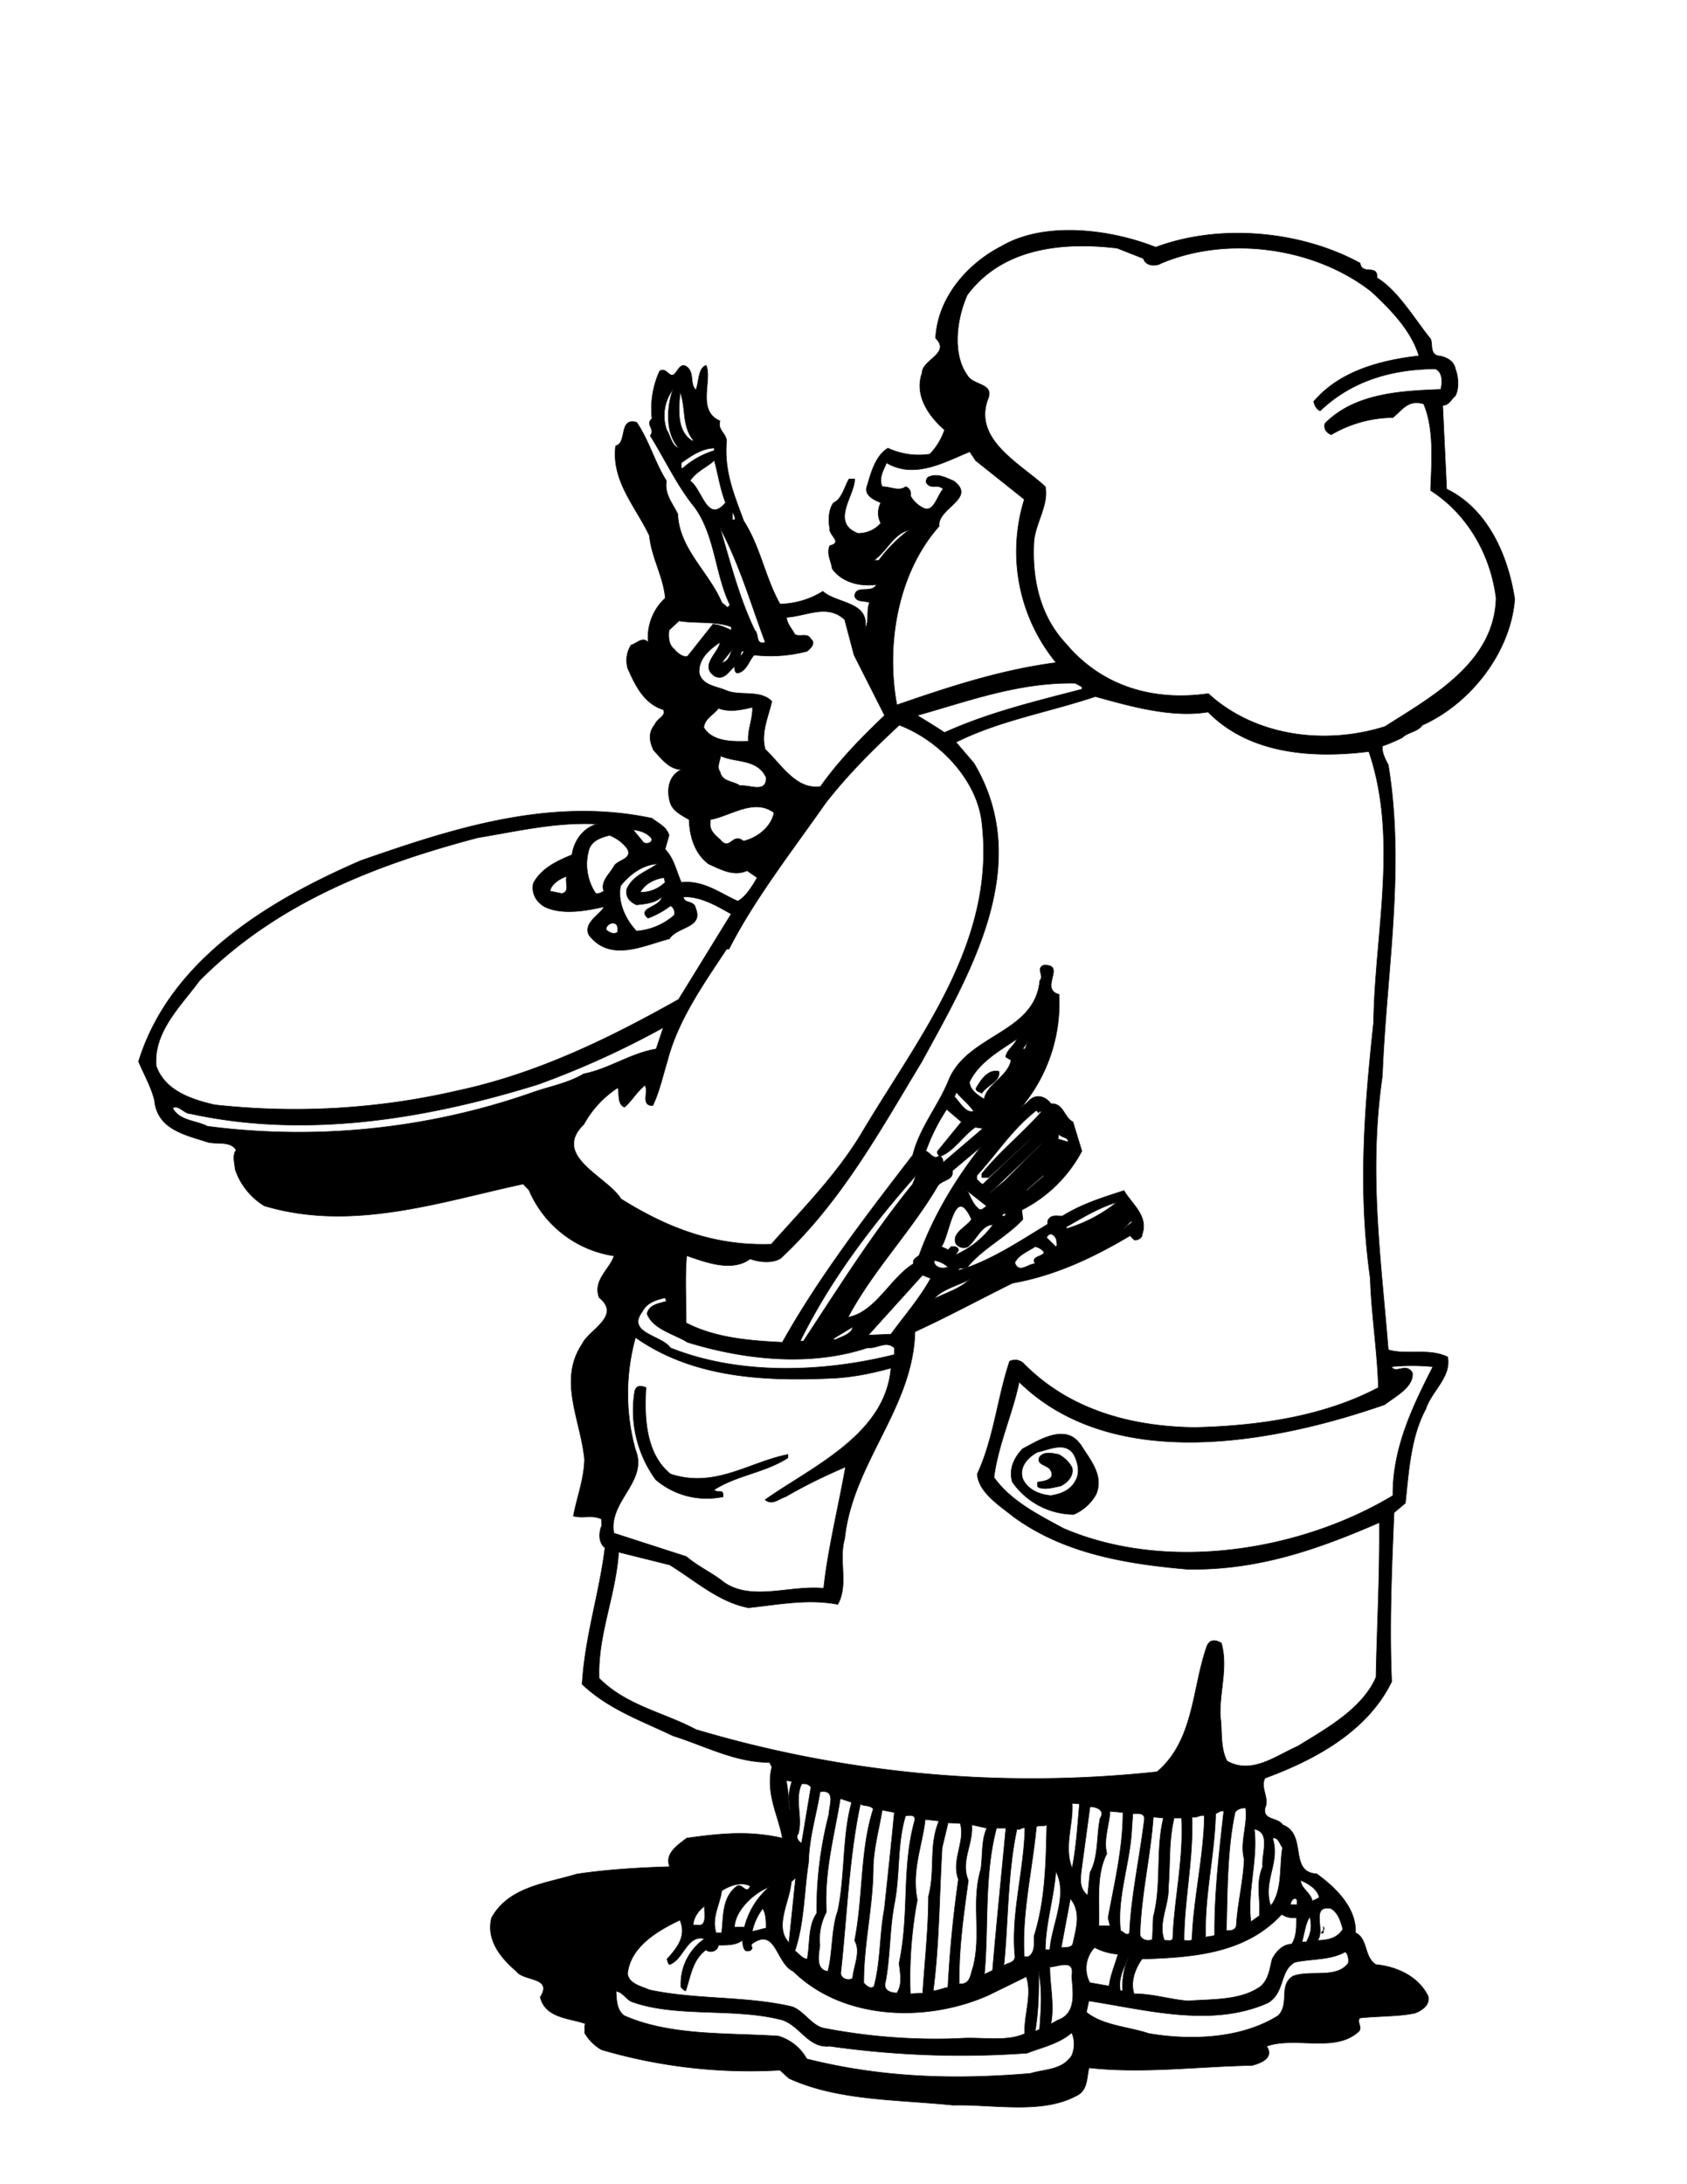 <svg xmlns="http://www.w3.org/2000/svg" width="816" height="11in" shape-rendering="geometricPrecision" text-rendering="geometricPrecision" image-rendering="optimizeQuality" fill-rule="evenodd" clip-rule="evenodd" viewBox="0 0 8.5 11"><path stroke="#1F1A17" stroke-width=".003" d="M5.823 1.245c.32-.12.73-.084 1.03.08.01.064.09.002.085.074.105.064.186.203.27.308.012.024-.005.077.04.085.035.004.078.024.085.066.015.039.02.097 0 .135-.02.017-.034.05-.064.048l.02.422c.207.1.31.335.343.555-.021.267-.222.525-.465.634-.025.035-.074.035-.103.064-.03.014-.064.03-.098.041-.005.031.013.065.029.095.086.526-.009 1.034-.03 1.568-.07.484-.008.908.03 1.378.094.027.206-.01.299.036.02.1-.081.172-.11.262-.076.14-.086.316-.103.474l-.057.048c-.012.285-.024.566-.012.851-.123.254-.395.397-.638.486-.026.048.024.101 0 .15-.012.064.063.046.089.085.127.05.027.239.172.247.094.07.199.168.195.297.064.03.041.122.103.16.105.01.215.06.263.16.01.044-.033.073-.069.085-.08.017-.182.014-.275.024-.018.02.014.045-.005.067-.118.111-.319.024-.465.075.04.06-.032.086-.073.097-.273.005-.548.042-.822.012-.012.051-.006.116-.066.142-.175.093-.418.041-.62.046-.284-.029-.58-.022-.826-.135l-.045-.041a2.652 2.652 0 0 1-.899-.103.229.229 0 0 1-.086-.086c.004-.017-.003-.035.005-.045-.08-.029-.202-.027-.228-.134.065-.103-.084-.079-.12-.13-.077-.065-.154-.158-.125-.27.087-.157.276-.173.429-.22.152-.023.324-.033.468-.037-.026-.067.04-.108.086-.144.173-.024.314-.038.482 0-.019-.112-.086-.223-.053-.359l-.012-.022c-.173 0-.326-.084-.486-.134-.156-.075-.326-.134-.458-.26.014-.24.088-.462.115-.687-.032-.026-.03-.07-.02-.103.008-.01.001-.028.003-.041-.046-.024-.093-.002-.142-.016.018-.096.054-.185.056-.286-.02-.201-.134-.397-.012-.58.033-.072.2-.141.086-.234-.033-.087.051-.14.075-.21a.555.555 0 0 1-.429-.332l-.029-.03c-.412.088-.86.243-1.304.11a.345.345 0 0 1-.147-.183c-.002-.03-.016-.072.005-.098-.03-.048-.096-.027-.144-.04-.114-.037-.254-.064-.268-.212-.017-.067-.053-.13-.08-.194.159-.516.665-.815 1.12-1.012.454-.158.952-.323 1.467-.213.03.024.075.043.086.086l-.02.07c.045.046.056.108.082.167.111-.012.192.053.284.094.04-.019.076-.08.098-.118l-.051-.035c-.067.03-.13-.005-.194-.034-.07-.053-.095-.137-.098-.223-.04-.024-.088-.045-.098-.096-.015-.06-.003-.127.059-.156-.062-.002-.1-.055-.14-.098-.022-.048-.027-.088.007-.13.009-.028.06-.044.042-.074-.098-.03-.143-.126-.179-.208a.144.144 0 0 1 .017-.118c.028-.006.057-.045.086-.013a.269.269 0 0 1 .086-.223c-.01-.111-.069-.202-.08-.314-.068-.145-.193-.276-.17-.453.06-.013.013-.145.106-.118.063.093.09.199.15.295-.011.069.032.113.057.167.007.176.158.293.222.446l.029.024.012-.012c-.076-.158-.074-.347-.177-.491-.09-.11-.15-.242-.225-.362.028-.033-.027-.055.009-.086a.453.453 0 0 1 .038-.238c.034-.028.053.046.08.008.017-.02.031-.055.062-.027.033.03.01.082.041.113.017-.041.01-.11.052-.124.032.074-.05.229.07.28-.014.045.031.062.033.101-.014.153.04.275.086.402.084.13.108.285.183.419a.423.423 0 0 0 .216-.064c.072.064.235.05.213.187.022-.038.005-.09.022-.13-.024-.012-.065.001-.075-.033.005-.06.087-.01.11-.058-.083.012-.175-.012-.223-.08-.005-.039-.03-.075-.012-.116.068-.017-.007-.053 0-.086-.009-.043-.005-.1.019-.13.042-.019.054-.079.078-.12h.028c.003.08-.125.22.017.274a.15.15 0 0 0 .115-.051.11.11 0 0 1 0-.103c-.038-.016-.09-.04-.067-.091.019-.067.043-.148.103-.184a.37.37 0 0 0 .211.03.327.327 0 0 0 .074-.122c-.077-.067-.154-.172-.113-.287 0-.067.146-.098.068-.175.01-.2.155-.372.332-.463.22-.129.554-.084.777.005zm-.062.057c.012.04.064.04.09.024.34-.143.777-.078 1.058.142.101.093.203.2.24.324-.199.023-.4.078-.53.23.005.02.014.04.033.047.16-.153.365-.21.58-.211.036.015.037.065.027.103-.206.008-.432.02-.583.171-.009.028.01.05.032.057a.625.625 0 0 1 .31-.086c.05-.04.075-.091.155-.069.054.127.04.29.035.436.185.119.302.321.33.542-.008.325-.323.496-.56.647-.302.095-.654.05-.89-.166-.277.04-.536-.036-.716-.25-.133-.141-.174-.33-.162-.522.012-.095.074-.18.057-.27-.124-.115-.364-.235-.29-.439.036-.084-.074-.069-.103-.122-.079-.11-.052-.29 0-.405.177-.237.479-.268.755-.235l.132.052zm-2.34.955c-.038-.013-.042-.061-.062-.092a.22.22 0 0 1 .032-.204c-.032.087-.04.223.03.296zm.073-.04l-.005.004c-.08-.048-.07-.158-.062-.245.03.074.007.17.067.242zm.105.04v.012a.428.428 0 0 0-.161.091c-.01-.007-.004-.019-.005-.029.05-.036.106-.074.166-.074zm1.316.062l.246.196a.882.882 0 0 0 .16.822c-.282.037-.541.123-.802.213-.057-.304.005-.666.213-.9-.01-.092.192-.14.073-.228-.037-.015-.08-.041-.127-.02-.008.005-.012.015-.012.027.024.041.059.005.086.034-.03.033-.046.114-.094.098a.15.15 0 0 1-.07-.063c.003-.021-.004-.04-.025-.047-.034.026-.077-.001-.118 0-.019-.044.007-.084.022-.12.141.084.294-.005.419-.056l.03.044zm-1.26.213c-.092.11-.118-.072-.178-.11.028-.046.082-.067.122-.103.019.067.03.146.057.213zm.047.086H3.69v-.041c.005.01.017.03.012.04zm.154.617c-.051.014-.03-.04-.053-.061-.08-.167-.123-.342-.175-.515.098.182.158.391.228.576zm.572-.413h-.024c.07-.052.094-.129.176-.153a.713.713 0 0 0-.152.153zm-.125.477l.154.304c-.112.106-.233.23-.323.358-.123.018-.197-.111-.278-.187-.024-.082.016-.166.033-.242-.06-.061-.161-.024-.233-.056-.047-.02-.117-.024-.133-.086-.005-.072.052-.12.105-.155-.007.052-.108.12-.024.172.048.019.067-.027.098-.051 0 .012-.002.027.012.034.048-.007.06-.065.086-.091a.724.724 0 0 0 .266-.019c.02-.015.046-.043.019-.062-.016-.034-.057-.007-.081-.024-.014-.029-.038-.05-.041-.085.101-.006.206-.07.293.012l.047.178zm-.618-.142v.017c-.031-.014-.06-.028-.093-.03l-.127.16c-.019.009-.05-.012-.067-.034-.027-.02-.032-.059-.027-.096l.05-.047c.085.014.183 0 .264.03zm-.048.18l.053-.067c-.012.024-.017.062-.053.067zm.11-.057c-.002.012-.014.019-.018.03.004-.011.002-.035.018-.03zm1.704.179v.012c-.234.061-.472.118-.692.218-.045-.03-.093-.059-.137-.086.257-.072.513-.168.796-.162l.033.018zm.636.127c.206.21.52.235.81.199.15.439.03.916.024 1.362-.046.433-.08.844-.017 1.29.005.174.036.37.041.551-.271.143-.594.193-.926.201-.332-.005-.639-.094-.865-.326-.023-.017-.043-.017-.067-.008-.062.185-.08.39-.163.568.005.092.113.16.183.216.25.183.561.237.875.264.36.007.668-.105.968-.235.002.285-.012.518-.017.779-.069.158-.247.257-.396.348-.108.047-.23.144-.354.074-.036-.065-.024-.156-.034-.221-.007-.122.04-.25.005-.373-.026-.017-.06-.022-.074.018-.074.21-.063.471-.25.63a5.918 5.918 0 0 1-2.324-.213c-.161-.086-.35-.12-.487-.258-.009-.214.084-.417.098-.635l.257.064c.13.08.247.187.397.216.152-.016.3-.046.45-.017.056-.1.003-.22.035-.331.04-.381.345-.658.354-1.042.166-.076.33-.165.492-.245.216-.038.409-.13.594-.24 0 .008.012.013.019.023.017.002.041-.01.04-.029.032-.092-.05-.15-.092-.22-.108.035-.212.067-.31.128-.026.001-.059-.01-.074.024v.017c-.144.087-.288.185-.45.233.005-.024.04.002.05-.022.077-.091.194-.148.275-.235l-.006-.047a.7.7 0 0 0 .303-.297l-.045-.147c-.045-.022-.048-.096-.11-.091-.03-.04-.079-.053-.115-.012-.01.012-.027.019-.038.033a.815.815 0 0 0 .193-.572c-.102-.027.04-.153-.078-.147-.04.018.005.051-.019.078-.025.265-.36.268-.458.498-.051.129-.147.24-.182.38-.236.307-.473.614-.657.943-.173-.008-.343-.024-.485-.098.001-.103-.007-.23.003-.338.096.033.228.084.32.016.045.017.114.024.155-.004.306-.286.503-.648.71-.99.24-.44.569-.988.262-1.503l-.09-.105c.22-.11.47-.152.702-.23.18.05.385.108.568.078zm-2.296-.024c.004.054-.026.116-.02.171-.08.002-.18.004-.225-.069.005-.046.051-.065.074-.097.056.022.12.007.171-.005zm1.157.588c.067.596-.314 1.066-.6 1.545-.126.214-.301.39-.462.571-.289.01-.526-.084-.757-.228-.07-.114-.352-.215-.187-.376a.516.516 0 0 1 .171-.184c.009.026-.005.081.033.098.034-.027.062-.077.103-.11.022.026-.024.103.04.102.034-.07.05-.148.073-.222.053-.207.18-.386.299-.566h.012c.127-.25.317-.493.485-.733.107-.139.239-.271.373-.395.202.076.396.278.417.498zM3.86 3.917c.002.08-.084.034-.132.04-.034-.025-.089-.018-.1-.07-.018-.025 0-.054.003-.08.077.036.185.012.23.11zm.04.176c-.015.073-.084.126-.154.143-.055-.046-.067.051-.115-.005-.023-.023-.057-.045-.052-.086v-.017c.105-.02.221-.11.321-.035zm-.892.057c-.07.019-.117.086-.126.155-.072.029-.156.068-.195.144-.01.051.015.094.058.118.088.043.213.019.297 0-.009.033-.108.08-.074.143.108.139.278.05.405.018.04-.063.173-.054.132-.154-.007-.041-.06-.022-.061-.057.085-.003.164.043.24.086l-.265.43c-.348.196-.715.375-1.115.46-.4.093-.815.116-1.223.071-.115-.027-.25-.07-.294-.196-.014-.173.125-.302.218-.429.391-.394.892-.585 1.402-.72.19-.031.393-.08.6-.069zm.276.074c.002.024-.03.027-.041.019l-.053-.064c.037.004.072.016.094.045zm-.122.053c.024.05-.051.053-.069.086-.022.04-.068.075-.051.125-.01.005-.022.014-.04.012a.264.264 0 0 1-.034-.223c.016-.046.064-.06.103-.07.034.013.07.038.091.07zm.15.074c-.054.038-.128.06-.155.13-.005.04.019.062.05.076.046-.005.094-.009.127-.04-.005.052-.13.055-.069.107a.429.429 0 0 0 .113-.062c.016.007.023.026.02.046a.323.323 0 0 1-.191.081c-.057-.06-.096-.148-.08-.228.047-.06.116-.107.184-.11zm-.457.063c-.01.03.019.076-.024.086l-.058-.012c-.002-.029.048-.065.082-.074zm.496.03a.178.178 0 0 1-.125.05c.022-.042.072-.068.12-.074l.005.024zm-.239.233v.017c-.019.014-.043.002-.058-.012-.002-.033.058-.051.058-.005zm.193.606c-.13.022-.236.1-.364.125-.084.05-.182.065-.27.098a3.566 3.566 0 0 1-1.626.166C.987 5.642.903 5.645.87 5.58c.03-.018.057.029.09.029.595.13 1.211.02 1.752-.148a4.43 4.43 0 0 0 .63-.286l-.036.108zm1.762.04l.027.016c-.013.08-.125.124-.135.196-.031-.017-.074-.048-.074-.086.048-.101.154-.158.238-.216-.012.033-.05.053-.056.09zm.096-.04h-.01l.027-.04c-.008.01-.008.028-.017.04zm-.13.113c.01.05-.064.072-.086.11-.009-.007-.028-.007-.03-.024.023-.04.06-.1.116-.086zm-.127.2c-.04.013-.07-.046-.097-.073l.01-.022c.028.034.064.061.087.096zm-.182.201c-.006.014.008.02.01.028.07-.024.118-.105.18-.148l.038.006-.2.171c0-.012-.004-.03-.022-.032-.025.02-.042-.016-.065-.025a.968.968 0 0 1 .105-.21l.074.063-.12.147zm.51-.193c.001-.007.011-.007.015-.007-.09.104-.213.202-.302.314v.019h.034l.211-.194-.24.228c-.012-.003-.019-.016-.03-.024v-.02c.109-.12.176-.23.3-.328l.011.012zm.147.147l-.05-.015.004-.024c.015.019.051.015.046.04zm-.39.254l.258-.247-.187.189-.07.058zm-.358.314c-.01.014-.038.02-.03.045-.118.072-.19.243-.33.27.123-.232.317-.432.45-.658.02-.036.083-.028.076-.08l.143-.12c-.126.16-.24.348-.31.543zm-.035-.355c-.206.254-.374.523-.55.79h-.016c.15-.304.355-.576.584-.835l-.018.045zm.66-.045l.001.004-.086.074-.001-.004.085-.074zm-.287.155c-.012.007-.02.02-.036.017-.035-.026-.043-.064-.062-.094l.098.077zm.657-.02a.755.755 0 0 1-.252.133l-.005-.007c.078-.044.164-.098.257-.125zm-.733.087c-.027.04-.101.068-.079.122.014.02.041.027.062.015.043-.036.069-.11.125-.11a.47.47 0 0 1-.187.151c.002-.01.017-.017.012-.029-.007-.014-.022-.012-.036-.012-.001.005-.013.01-.012.017l-.037-.017c.042-.05.066-.326.152-.137zm.172-.03c.002.007-.004.01-.005.013H5.05c-.002-.01.01-.012.017-.012zm.595.076l.033-.034h.012l-.045.034zm-.338.067c0 .01.005.019-.005.024l-.046-.045c.02-.04.051-.003.051.02zm-.063.053c-.01.024-.07.019-.045.057-.036 0-.082.053-.103-.005.02-.04.067-.057.103-.081.017.005.034.012.045.03zm-.486.074c-.026.012-.07.002-.069-.033a.129.129 0 0 1 .07.033zm-.086.057c-.055.1-.132.188-.2.281l-.114.005.273-.302.041.016zm.017.103c.043-.049.119-.066.179-.097-.052.048-.118.066-.179.097zm-1.348.012c-.036.012-.086.015-.098.063.03.079.135.101.204.144.285.088.618.124.906.028.05.005.093-.038.136 0v.034c-.359.09-.781.105-1.128-.034-.044-.064-.223-.074-.142-.182.024-.047.072-.06.115-.07l.007.017zm.846.195L4.2 6.741l.096-.058c-.004.036-.059.05-.091.065zm.012.192c.094-.007.178-.024.273-.05-.028.337-.4.497-.634.663.035.03.07-.005.103-.015.098-.057.201-.107.302-.15-.036.203-.089.414-.11.611-.168-.017-.362.067-.502-.03-.062-.05-.124-.075-.19-.13l-.365-.118c-.029-.161.174-.26.109-.419a1.057 1.057 0 0 1 0-.566c.29.204.653.223 1.014.204zm3.003-.056c-.103.202-.203.41-.201.648-.462.278-1.136.39-1.66.165-.123-.067-.265-.137-.35-.257.023-.17.095-.323.127-.48.474.464 1.29.306 1.842.114.048-.038.15-.09.139-.161-.031-.053-.083.008-.105-.03a1.05 1.05 0 0 1 .208 0zm-3.964.104c-.009.15-.002.333.123.435.223.075.397-.06.592-.098v.017c-.116.075-.257.087-.372.161.017.02.05-.01.045.035a.396.396 0 0 1-.339-.086.592.592 0 0 1-.106-.446c.009-.031.031-.028.057-.018zm2.19.287c.046.075.118.154.078.25a.233.233 0 0 1-.113.102.381.381 0 0 1-.309-.163c-.02-.065.009-.124.052-.168.082-.043.216-.13.291-.021zm-.035.05c.02.037.033.09.01.13-.025.05-.075.069-.125.077-.057-.005-.117-.029-.142-.085-.02-.059.027-.109.075-.134.058-.012.14-.055.182.012zm-.01.063c.015.038-.02.08-.057.096-.036.007-.074.02-.11.007-.01-.007-.005-.019-.005-.027.034-.004.096-.014.062-.065-.02-.023-.07-.023-.052-.062.024-.03.07-.017.097-.012.027.015.05.036.065.063zM3.99 8.972a.279.279 0 0 0-.011.143 1.781 1.781 0 0 0-.017-.148l.029.005zM4.086 9l-.047.281c-.005.002-.036-.026-.017-.045.024-.084-.02-.17.017-.252.02-.003.036.002.047.016zm.09.139a1.92 1.92 0 0 0-.061.497c-.045.064-.033.158-.048.23-.026-.002-.04-.027-.062-.041.048-.14.046-.299.069-.446.003-.127.039-.237.058-.355.084-.014.043.072.045.115zm.115-.062c-.048.171-.032.369-.07.547-.032.086-.026.22-.05.304-.065-.009-.044-.09-.04-.132a.293.293 0 0 1 .033-.167c-.012-.206.04-.384.07-.571l.057.019zm1.148.008c-.01.108-.015.21-.037.323-.043-.105.007-.223 0-.326l.037.003zM4.4 9.11c-.067.208-.05.441-.094.663.033.056-.005.127-.01.19-.024.016-.066-.001-.059-.034.03-.275.041-.578.098-.843.022.012.048.004.065.024zm1.143.047c-.019.089-.007.194-.051.273l-.012.115c-.045-.037-.036-.085-.03-.136l.042-.31c.03 0 .079.017.051.058zm.733-.052c.012.084-.03.175-.007.258-.005.115-.034.226-.04.336-.006.024-.03.024-.05.024.006-.203.004-.408.044-.595.01-.018.034-.023.053-.023zm-1.77.023c-.015.16-.032.315-.05.485-.025.134-.018.26-.052.39-.017.019-.041-.005-.052-.017 0-.206.048-.383.048-.594.005-.096.03-.184.045-.276l.062.012zm1.152 0c0 .18-.043.356-.075.531l.01.04h-.057c.005-.118-.015-.256.041-.364-.018-.07.012-.144.016-.213l.065.006zm.508-.006c-.024.21-.048.423-.046.623-.01.009-.03.004-.045.012-.007-.21.046-.418.05-.623.015-.006.024-.017.041-.012zm-.401.047c-.023.187-.066.382-.074.566-.016.017-.03-.007-.045-.012-.019-.173.05-.342.057-.522l.005-.067c.027-.001.065-.005.057.035zM4.61 9.163c-.069.245-.026.471-.08.724.006.055.018.104-.011.15-.038-.001-.07-.016-.057-.058.024-.128.02-.267.045-.394.029-.151.012-.297.056-.441.017.001.045-.009.047.019zm1.458-.02c-.001.195-.056.425-.062.625-.01.009-.025.004-.04.004 0-.198.047-.405.04-.621.024.006.038-.012.062-.007zm-.206.013c-.04.161-.008.334-.051.497l-.005.115c-.02.009-.055.004-.062-.024.005-.199.053-.394.067-.593l.051.005zm.091 0c.012.206-.037.406-.044.607-.007.016-.026.007-.042.009-.034-.086.023-.174.02-.266.01-.126.001-.235.029-.35h.037zm-1.222.015c-.053.127-.017.246-.053.38 0 .164-.019.329-.029.487l-.062.003a2.126 2.126 0 0 1 .035-.473c-.03-.146.025-.273.04-.405l.07.008zm.107.012c.027.091-.046.184-.009.282a6.084 6.084 0 0 0-.053.544c-.024.003-.046.015-.074.017.031-.235.031-.49.045-.721l.03-.125.06.003zm.134.024c-.028.062-.02.136-.03.206-.05.17.004.323-.039.493-.014.036-.012.09-.07.085-.002-.182.022-.345.046-.521-.041-.098.026-.182.017-.28l.076.017zm.302-.017c-.004.194-.007.38-.064.561 0 .031.007.083-.029.103h-.02c-.014-.211.04-.434.061-.654.014-.01.038 0 .052-.01zm-.206.017c-.022.239-.047.477-.067.716l-.041.02c.022-.238-.002-.5.061-.736h.047zm.096 0c-.004.213-.072.436-.05.647-.002.033-.038.03-.056.045.022-.21.018-.467.066-.687.018.007.024-.012.04-.005zm1.198.194c-.036.084-.01.158-.017.247l-.042.03c-.02-.15.036-.313.017-.466.085.016.035.124.042.19zm.1-.096c-.016.09 0 .2-.05.28l-.01.012c-.04-.126.05-.217.01-.34.03-.005.035.03.05.048zm-1.171.508c-.004.012-.014.003-.024.007 0-.127.043-.261.053-.395.062.115-.019.266-.03.388zm-1.316-.03c-.076-.08.005-.207.012-.306l.022-.02-.034.327zm2.672-.227a.213.213 0 0 1-.035.017c-.007-.04-.06-.066-.058-.103.036.015.084.043.093.086zM3.78 9.499c-.02.046-.038-.016-.067 0-.077.057-.067.156-.077.235h-.028c-.024-.079.02-.142.028-.211.04-.028.103-.048.144-.024zm.092.007a.397.397 0 0 0-.121.199h-.05c.002-.083.098-.172.171-.2zm1.533.285c-.007.018-.036.017-.058.017l.046-.246c.056.067.029.15.012.229zm1.13-.218v.019h-.032c-.002-.016.022-.048.033-.02zm-3.023.122h-.019c-.001-.035.03-.078.057-.095-.004.03.017.105-.038.095zm.348.015c-.024.005-.044.012-.07.017a.293.293 0 0 1 .053-.115c.016.024.017.062.017.098zm2.906.005c-.026.045-.076.057-.127.057.04-.052-.038-.18.068-.16.038.024.048.067.059.103zm-.234-.057c0 .04.002.095-.024.133-.043 0-.079.037-.098.075-.012.046-.017.1-.056.136-.101.075-.25.065-.366.075-.094-.007-.178-.036-.274-.036-.02-.063.008-.13.04-.175.263-.008.523-.029.704-.225.021.014.045.02.074.017zm.05.122h-.022c.013-.044.017-.094.04-.127.011.05.006.083-.018.127zm-3.22.086c0 .01.003.02.011.028.072-.024.088-.153.177-.13a.276.276 0 0 0-.119.245c.007.003.012.015.024.017.025-.072.033-.155.102-.206.024.02.063.002.062-.024.044 0 .089.001.121-.024.004.019.002.04.018.053.015.002.03 0 .032-.017-.005-.005-.003-.012-.003-.017.123-.091.122.097.21.137.251.247.673.259.984.12l.19-.093c.031.091-.012.19-.008.287-.094.043-.22.015-.331.024a2.96 2.96 0 0 1-.687-.053c-.058-.017-.096-.086-.154-.107-.235-.055-.484-.034-.72-.085-.04-.018-.102-.03-.109-.081.014-.137.154-.218.264-.27.031.076-.005.13-.065.196zm3.306-.132c-.033.007.017-.012 0-.03v.03zm-1.035.108c-.015.052-.038.105-.045.16l-.097-.017a.153.153 0 0 1 .024-.177c.036.019.075.03.118.034zm1.16.045c-.06.08-.189.032-.278.065-.075.046-.015.139-.075.199-.182.115-.436.127-.652.09-.105-.035-.229-.039-.314-.107l.012-.057c.291.045.619.136.902.01.088-.051.058-.164.137-.205.086-.018.179-.01.253-.052.013.01.019.034.015.057zm-1.136.139h-.012c-.012-.06.017-.115.041-.168a.356.356 0 0 0-.029.168zm-.257-.074c.005.077.027.187-.069.221l-.036.02c.019-.099-.007-.203-.005-.287.041 0 .127-.045.11.046zm-.162.268l-.022.01c.016-.103.019-.19.017-.302.02.103.012.19.005.292zm-2.052-.138c.221.08.517.028.755.091.091.03.132.143.239.132.334.047.665.059.995.035.077-.03.161-.047.225-.103a.147.147 0 0 1 0 .115c-.048.074-.136.068-.208.09-.386.033-.753.021-1.127-.073a.243.243 0 0 0-.143-.115c-.257-.017-.545 0-.777-.103-.04-.03-.038-.084-.041-.122.034.002.051.043.082.053z"/></svg>